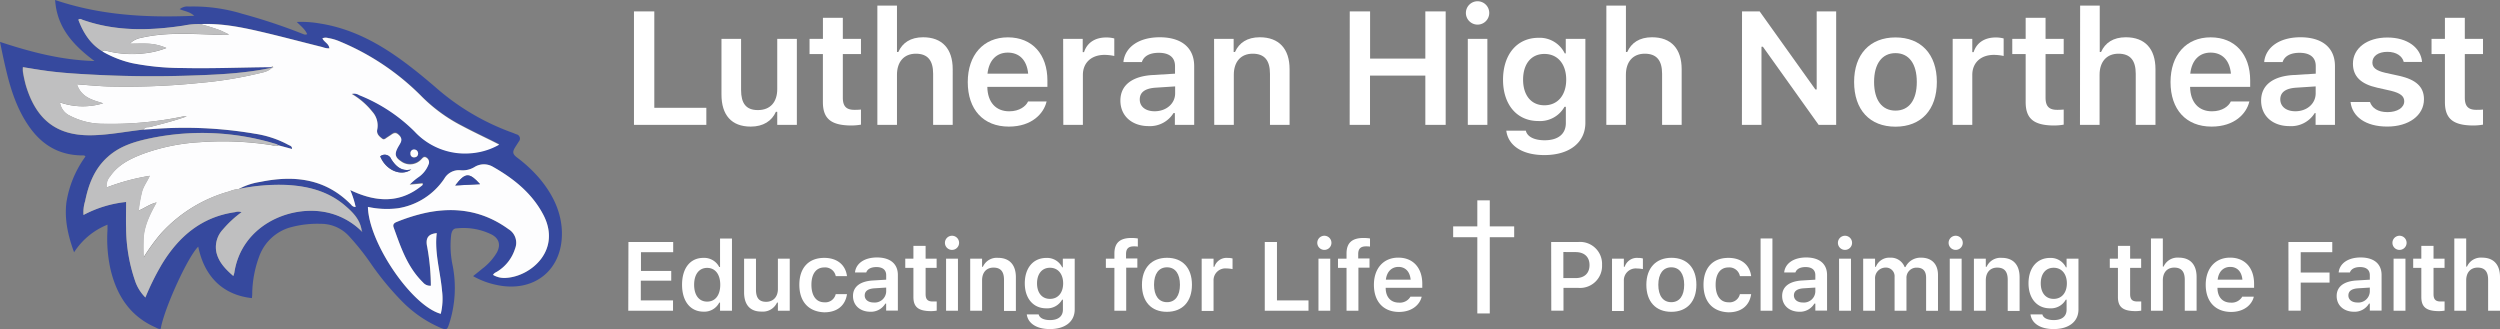 <svg xmlns="http://www.w3.org/2000/svg" viewBox="0 0 614.54 80.91"><rect x="0" y="0" width="614.54" height="80.91" fill="#808080" stroke="none"/><defs><style>.cls-1{fill:#36499e;}.cls-2{fill:#fdfdfe;}.cls-3{fill:#bfbfc0;}.cls-4{fill:#fff;}</style></defs><g id="Layer_2" data-name="Layer 2"><g id="Layer_1-2" data-name="Layer 1"><path class="cls-1" d="M44.18,2.25a3.06,3.06,0,0,1,2.28-.64A41.13,41.13,0,0,1,59.59,3.4a138.75,138.75,0,0,1,15,5,1.08,1.08,0,0,0,.92,0c-.52-1.23-1.57-2-2.55-3a26.33,26.33,0,0,1,5.83.4c7.83,1.26,14.54,4.94,20.8,9.61,2.6,1.93,5.09,4,7.55,6.11a58.45,58.45,0,0,0,18.79,11.09c.34.12.67.27,1,.4a1.08,1.08,0,0,1,.59,1.8c-.29.48-.61.94-.9,1.42-.7,1.14-.61,1.67.53,2.53a34.05,34.05,0,0,1,5.51,5.15c2.93,3.52,5,7.43,5.41,12.06.81,10-6.55,16.28-16.33,14a19.64,19.64,0,0,1-5.44-2.09c.83-.68,1.58-1.26,2.3-1.86a13.9,13.9,0,0,0,3.51-3.9c1-1.82.64-3.4-1.14-4.41a15.59,15.59,0,0,0-8.73-1.57c-.9,0-1.21.79-1.34,1.61a23.57,23.57,0,0,0,.39,7.63,28.65,28.65,0,0,1-.91,14.32c-.47,1.34-.62,1.47-2,.92A29.71,29.71,0,0,1,99,74.25a69.57,69.57,0,0,1-7.73-9.31,60.79,60.79,0,0,0-5.44-6.85,9.3,9.3,0,0,0-7-3.07A24.85,24.85,0,0,0,71,56a11.49,11.49,0,0,0-7.18,6.76A27.26,27.26,0,0,0,62,72.28c0,.35-.05.7-.08,1-7.06-.76-11.67-5.21-13.19-12.65-2.54,2.44-8.34,15.11-9.23,20.2-.51.12-.91-.19-1.33-.38-6.23-2.76-9.48-7.83-11-14.23a34.76,34.76,0,0,1-.75-9.65c0-.4,0-.79,0-1.34a17.46,17.46,0,0,0-8.21,6.79C16.74,58,15.82,54,16.32,49.8A26,26,0,0,1,21,38.48c-.24-.35-.5-.28-.72-.28-5.53,0-9.76-2.41-12.93-6.82C4.31,27.15,2.71,22.3,1.52,17.3c-.53-2.21-1-4.44-1.52-7C7.58,12.79,15.1,14.78,23.22,15,18.09,11.17,14,6.85,13.55,0,24.73,3.78,36,4.38,47.75,3.88,46.6,2.84,45.32,2.77,44.18,2.25ZM66.77,16.74h0a1.49,1.49,0,0,0-.47,0c-6.68,1.37-13.47,1.63-20.25,1.85q-11.56.36-23.13-.24c-4.23-.22-8.45-.47-12.64-1.1-1.55-.23-3.1-.49-4.7-.75a6.4,6.4,0,0,0,0,1.09A32.45,32.45,0,0,0,6.32,21c2.48,8.25,7.36,12.31,15.81,12.26,4.44,0,8.8-.94,13.2-1.41l1.92-.11a102.51,102.51,0,0,1,25.41,1.13,25.1,25.1,0,0,1,8.25,2.75c.37.22.94.32.86,1l-3.32-.9a3.05,3.05,0,0,0-.5-.28A62.31,62.31,0,0,0,36.8,34c-3.75.8-7.35,1.88-10.29,4.52-3.27,2.91-4.75,6.74-5.59,10.89a9.2,9.2,0,0,0-.4,3.41A28.54,28.54,0,0,1,31,49.65c0,2.25-.06,4.37,0,6.48a40.67,40.67,0,0,0,2.13,12.7,10.55,10.55,0,0,0,2.61,4.3,62.27,62.27,0,0,1,4.1-8.26C44,58.06,49.62,53.31,57.77,52.14a2.59,2.59,0,0,1,1.62,0,25.86,25.86,0,0,0-4.58,4.23,6.34,6.34,0,0,0-1.61,5.67c.59,2.45,2.26,4.14,4.15,5.79a5.25,5.25,0,0,0,.25-.79c1.71-11.4,13.23-16.59,22.23-14.94a17.34,17.34,0,0,1,9,4.68L89,57s.08-.07.07-.08l-.12-.16c-.37-2.84-2.27-4.68-4.31-6.38-4.13-3.42-9-4.63-14.25-4.9a48.61,48.61,0,0,0-11.67,1A16.32,16.32,0,0,1,64,44.71c8.32-1.7,16-.82,22.31,5.63a1.24,1.24,0,0,0,1.08.53,23.2,23.2,0,0,0-1.33-4.15c6.48,3.1,12.42,3.3,17.84-1.38l0-.38-3.19.3A15.21,15.21,0,0,1,103,43.32a6.72,6.72,0,0,0,2.32-3,1.31,1.31,0,0,0-.52-1.69c-.62-.41-.93.11-1.3.47a3.73,3.73,0,0,1-5,.39c-1.3-.87-1.54-1.68-.87-3.05.27-.54.62-1,.87-1.58.39-.86-.1-1.45-.7-2s-1.09-.27-1.62.12-1,.66-1.48,1c-.26.18-.47.26-.75,0-.77-.57-1.47-1.22-1.23-2.28a5.06,5.06,0,0,0-1.2-4.34,18.21,18.21,0,0,0-5.08-4.39,2.23,2.23,0,0,1,1.8.28,40.46,40.46,0,0,1,13.64,8.94,16.9,16.9,0,0,0,14.22,5.32,16.41,16.41,0,0,0,6.6-2.09l-1.26-.64c-2.61-1.3-5.26-2.55-7.83-3.92a39.29,39.29,0,0,1-9.88-7.14A61.25,61.25,0,0,0,83.61,10.21a12,12,0,0,0-3-.89,2,2,0,0,0-1.37.08c.44,1,1.63,1.31,1.7,2.46a4.35,4.35,0,0,1-1.67-.3c-5.12-1.27-10.22-2.64-15.35-3.83C59.1,6.61,54.23,5.66,49.22,5.91a18.17,18.17,0,0,0-4,.38C36.78,7.57,28.44,7.76,20.28,4.86c-.31-.11-.65-.36-1,0,1.2,3.19,2.91,6,5.95,7.79a26.35,26.35,0,0,0,7.3,2.86A63.38,63.38,0,0,0,44.87,16.7c7.3.17,14.6-.16,21.9-.21ZM90.44,50.86c.2,8.82,10.77,24.32,17.89,26.28a15.74,15.74,0,0,0,.31-5.68c-.42-4.72-1.88-9.34-1.3-14.15-2.11.2-2.83,1.24-2.33,3.44a54.85,54.85,0,0,1,.89,9.49,2.29,2.29,0,0,1-1.92-.8,20,20,0,0,1-1.68-1.88C99.59,64.1,98.23,60,96.76,55.93c-.26-.71.06-1.09.74-1.36a44.06,44.06,0,0,1,7.08-2.23c7.37-1.59,14.23-.5,20.41,4a3.9,3.9,0,0,1,1.6,4.83,10.13,10.13,0,0,1-4.32,5.56c-.37.24-.86.38-1.07.86a5.49,5.49,0,0,0,3.39.71c6.13-.49,13.49-7,8.91-15.59-2.78-5.25-7.29-8.84-12.37-11.72a4.37,4.37,0,0,0-4.58.13,5.61,5.61,0,0,1-3.35.74,4.15,4.15,0,0,0-4,2.08A16.89,16.89,0,0,1,97.8,51.2,21.8,21.8,0,0,1,90.44,50.86Zm12.34-13.19c-.09-.54-.38-.9-1-.87a.88.88,0,0,0-.87,1,.84.84,0,0,0,.88.93C102.45,38.68,102.75,38.28,102.78,37.67Z"/><path class="cls-2" d="M68.45,35.72l3.32.9c.08-.71-.49-.81-.86-1a25.1,25.1,0,0,0-8.25-2.75,102.51,102.51,0,0,0-25.41-1.13l-1.92.11c.27-.77,1-.5,1.53-.63,3-.79,6.08-1.54,9-2.6a2.12,2.12,0,0,0-.83,0,86.13,86.13,0,0,1-19.47,1.82,17.85,17.85,0,0,1-8.42-2,4.25,4.25,0,0,1-2.43-3.27,17,17,0,0,0,10.63.22c-2.67-.8-5.39-1.48-6.45-4.66,2.78.19,5.39.47,8,.53a177.33,177.33,0,0,0,22.22-.88,98.91,98.91,0,0,0,14-2.22c1.24-.32,2.6-.45,3.6-1.41h0c.19,0,.45,0,.4-.24s-.26-.21-.4,0c-7.3.05-14.6.38-21.9.21A63.38,63.38,0,0,1,32.5,15.53a26.35,26.35,0,0,1-7.3-2.86c.28-.37.63-.24,1-.16a25.18,25.18,0,0,0,9.35.6,20.85,20.85,0,0,0,5.35-1.3,12.55,12.55,0,0,0-4.44-1.06c-1.43-.07-2.87,0-4.56,0a5.23,5.23,0,0,1,2.78-1.44c5.66-1.32,11.39-1,17.13-.81,1.39.06,2.79,0,4.51,0l-2.1-1a50.42,50.42,0,0,0-5-1.56c5-.25,9.88.7,14.72,1.82,5.13,1.19,10.23,2.56,15.35,3.83a4.35,4.35,0,0,0,1.67.3c-.07-1.15-1.26-1.5-1.7-2.46a2,2,0,0,1,1.37-.08,12,12,0,0,1,3,.89,61.25,61.25,0,0,1,20.14,13.61A39.29,39.29,0,0,0,113.63,31c2.57,1.37,5.22,2.62,7.83,3.92l1.26.64a16.41,16.41,0,0,1-6.6,2.09,16.9,16.9,0,0,1-14.22-5.32,40.46,40.46,0,0,0-13.64-8.94,2.23,2.23,0,0,0-1.8-.28,18.21,18.21,0,0,1,5.08,4.39,5.06,5.06,0,0,1,1.2,4.34c-.24,1.06.46,1.71,1.23,2.28.28.21.49.13.75,0,.48-.36,1-.66,1.48-1s1-.62,1.62-.12,1.09,1.11.7,2c-.25.54-.6,1-.87,1.58-.67,1.37-.43,2.18.87,3.05a3.73,3.73,0,0,0,5-.39c.37-.36.68-.88,1.3-.47a1.31,1.31,0,0,1,.52,1.69,6.72,6.72,0,0,1-2.32,3,15.21,15.21,0,0,0-2.32,1.94l3.19-.3,0,.38C98.52,50,92.58,49.82,86.1,46.72a23.2,23.2,0,0,1,1.33,4.15,1.24,1.24,0,0,1-1.08-.53C80.06,43.89,72.36,43,64,44.71a16.32,16.32,0,0,0-5.37,1.77,6.92,6.92,0,0,0-2.19.55,35.41,35.41,0,0,0-17,10.49,48.3,48.3,0,0,0-4.17,5.77,50.31,50.31,0,0,1,0-5.09c.3-3,1.6-5.62,3.18-8.43-1.73.43-2.92,1.38-4.4,2a33,33,0,0,1,.78-4.45c.33-1.44,1.27-2.61,1.94-4.09a53,53,0,0,0-10.59,2.86,3.42,3.42,0,0,1,.86-2.74c2-2.9,5-4.33,8.08-5.52a48.81,48.81,0,0,1,14-2.87,76.94,76.94,0,0,1,17.29.68C67.13,35.71,67.79,36.11,68.45,35.72Zm25,2.71c1.42,3.5,5.22,5,7.66,3.21-2.32.61-3.82-.73-4.95-2.52A1.72,1.72,0,0,0,93.47,38.43Z"/><path class="cls-3" d="M68.45,35.72c-.66.39-1.32,0-1.94-.11a76.94,76.94,0,0,0-17.29-.68,48.81,48.81,0,0,0-14,2.87c-3.11,1.19-6.12,2.62-8.08,5.52a3.42,3.42,0,0,0-.86,2.74A53,53,0,0,1,36.87,43.2c-.67,1.48-1.61,2.65-1.94,4.09a33,33,0,0,0-.78,4.45c1.48-.59,2.67-1.54,4.4-2-1.58,2.81-2.88,5.46-3.18,8.43a50.31,50.31,0,0,0,0,5.09,48.3,48.3,0,0,1,4.17-5.77A35.41,35.41,0,0,1,56.48,47a6.92,6.92,0,0,1,2.19-.55,48.61,48.61,0,0,1,11.67-1c5.22.27,10.12,1.48,14.25,4.9,2,1.7,3.94,3.54,4.31,6.38l-.07.07a17.34,17.34,0,0,0-9-4.68c-9-1.65-20.52,3.54-22.23,14.94a5.25,5.25,0,0,1-.25.79c-1.89-1.65-3.56-3.34-4.15-5.79a6.34,6.34,0,0,1,1.61-5.67,25.86,25.86,0,0,1,4.58-4.23,2.59,2.59,0,0,0-1.62,0C49.62,53.31,44,58.06,39.84,64.87a62.27,62.27,0,0,0-4.1,8.26,10.55,10.55,0,0,1-2.61-4.3A40.67,40.67,0,0,1,31,56.13c-.07-2.11,0-4.23,0-6.48a28.54,28.54,0,0,0-10.47,3.2,9.2,9.2,0,0,1,.4-3.41c.84-4.15,2.32-8,5.59-10.89,2.94-2.64,6.54-3.72,10.29-4.52A62.31,62.31,0,0,1,68,35.44,3.05,3.05,0,0,1,68.45,35.72Z"/><path class="cls-2" d="M90.44,50.86a21.8,21.8,0,0,0,7.36.34,16.89,16.89,0,0,0,11.41-7.27,4.15,4.15,0,0,1,4-2.08,5.61,5.61,0,0,0,3.35-.74,4.37,4.37,0,0,1,4.58-.13c5.08,2.88,9.59,6.47,12.37,11.72,4.58,8.64-2.78,15.1-8.91,15.59a5.49,5.49,0,0,1-3.39-.71c.21-.48.7-.62,1.07-.86a10.13,10.13,0,0,0,4.32-5.56,3.9,3.9,0,0,0-1.6-4.83c-6.18-4.49-13-5.58-20.41-4a44.06,44.06,0,0,0-7.08,2.23c-.68.27-1,.65-.74,1.36,1.47,4.06,2.83,8.17,5.54,11.63A20,20,0,0,0,104,69.44a2.29,2.29,0,0,0,1.92.8,54.85,54.85,0,0,0-.89-9.49c-.5-2.2.22-3.24,2.33-3.44-.58,4.81.88,9.43,1.3,14.15a15.74,15.74,0,0,1-.31,5.68C101.21,75.18,90.64,59.68,90.44,50.86ZM118,45.27c-2.59-2.85-3.6-3-6.09.32Z"/><path class="cls-3" d="M66.77,16.74c-1,1-2.36,1.09-3.6,1.41a98.91,98.91,0,0,1-14,2.22,177.33,177.33,0,0,1-22.22.88c-2.61-.06-5.22-.34-8-.53,1.06,3.18,3.78,3.86,6.45,4.66a17,17,0,0,1-10.63-.22,4.25,4.25,0,0,0,2.43,3.27,17.85,17.85,0,0,0,8.42,2,86.13,86.13,0,0,0,19.47-1.82,2.12,2.12,0,0,1,.83,0c-3,1.06-6,1.81-9,2.6-.51.13-1.26-.14-1.53.63-4.4.47-8.76,1.38-13.2,1.41-8.45.05-13.33-4-15.81-12.26a32.45,32.45,0,0,1-.73-3.39,6.4,6.4,0,0,1,0-1.09c1.6.26,3.15.52,4.7.75,4.19.63,8.41.88,12.64,1.1q11.55.61,23.13.24c6.78-.22,13.57-.48,20.25-1.85A1.49,1.49,0,0,1,66.77,16.74Z"/><path class="cls-3" d="M49.22,5.91a50.42,50.42,0,0,1,5,1.56l2.1,1c-1.72,0-3.12,0-4.51,0-5.74-.23-11.47-.51-17.13.81a5.23,5.23,0,0,0-2.78,1.44c1.69,0,3.13-.05,4.56,0a12.55,12.55,0,0,1,4.44,1.06,20.85,20.85,0,0,1-5.35,1.3,25.18,25.18,0,0,1-9.35-.6c-.35-.08-.7-.21-1,.16-3-1.8-4.75-4.6-5.95-7.79.38-.38.72-.13,1,0,8.16,2.9,16.5,2.71,24.91,1.43A18.17,18.17,0,0,1,49.22,5.91Z"/><path class="cls-2" d="M102.78,37.67c0,.61-.33,1-1,1a.84.84,0,0,1-.88-.93.88.88,0,0,1,.87-1C102.4,36.77,102.69,37.13,102.78,37.67Z"/><path class="cls-3" d="M66.77,16.49c.14-.2.35-.24.4,0s-.21.25-.4.24Z"/><path class="cls-3" d="M88.9,56.76l.12.16S89,57,89,57l-.12-.17Z"/><path class="cls-1" d="M93.47,38.43a1.72,1.72,0,0,1,2.71.69c1.13,1.79,2.63,3.13,4.95,2.52C98.69,43.47,94.89,41.93,93.47,38.43Z"/><path class="cls-1" d="M118,45.27l-6.09.32C114.41,42.28,115.42,42.42,118,45.27Z"/><path class="cls-4" d="M155.84,2.8h5V26.5h12.79v4.19H155.84Z"/><path class="cls-4" d="M177.35,23.23V9.56h4.82V22.13c0,3.27,1.22,4.93,4.12,4.93,3.11,0,4.77-2,4.77-5.18V9.56h4.82V30.69h-4.82V27.48h-.33c-1,2.27-3.13,3.64-6.18,3.64C179.79,31.12,177.35,28.26,177.35,23.23Z"/><path class="cls-4" d="M202.28,25.09V13.29H199V9.56h3.29V4.38h4.89V9.56h4.46v3.73h-4.46V24c0,2.1.83,3,2.84,3a16.13,16.13,0,0,0,1.62-.07v3.71a14.1,14.1,0,0,1-2.51.21C204.27,30.79,202.28,29.17,202.28,25.09Z"/><path class="cls-4" d="M215.67,1.38h4.82V12.79h.33c1-2.26,3-3.63,6.09-3.63,4.71,0,7.28,2.84,7.28,7.86V30.69h-4.81V18.15c0-3.29-1.33-4.95-4.25-4.95s-4.64,2-4.64,5.18V30.69h-4.82Z"/><path class="cls-4" d="M237.89,20.18v0c0-6.65,3.84-11,9.86-11s9.72,4.21,9.72,10.59v1.59H242.7c.06,3.79,2.11,6,5.38,6,2.61,0,4.09-1.32,4.56-2.28l.06-.14h4.58l-.06.18c-.68,2.72-3.5,6-9.24,6C241.7,31.12,237.89,26.9,237.89,20.18Zm4.85-2.07h10c-.33-3.46-2.28-5.18-5-5.18S243.11,14.74,242.74,18.11Z"/><path class="cls-4" d="M261.34,9.56h4.81v3.25h.33c.72-2.26,2.65-3.6,5.43-3.6a7.53,7.53,0,0,1,2,.24v4.31a11.84,11.84,0,0,0-2.4-.27c-3.21,0-5.32,1.91-5.32,4.93V30.69h-4.81Z"/><path class="cls-4" d="M275.41,24.72v0c0-3.77,2.88-6,8-6.28l5.43-.33V16.25c0-2.11-1.37-3.27-4-3.27-2.21,0-3.64.8-4.12,2.19l0,.08h-4.55l0-.18c.47-3.56,3.87-5.91,8.9-5.91,5.43,0,8.48,2.63,8.48,7.09V30.69h-4.75v-2.9h-.33A6.8,6.8,0,0,1,282.35,31C278.33,31,275.41,28.57,275.41,24.72Zm8.41,2.63c2.9,0,5.05-1.9,5.05-4.41v-1.7l-4.76.31c-2.68.17-3.94,1.16-3.94,2.9v0C280.17,26.29,281.7,27.35,283.82,27.35Z"/><path class="cls-4" d="M298.44,9.56h4.81v3.23h.33c1-2.26,3-3.63,6.09-3.63C314.39,9.16,317,12,317,17V30.69h-4.82V18.15c0-3.29-1.33-4.95-4.25-4.95s-4.64,2-4.64,5.18V30.69h-4.81Z"/><path class="cls-4" d="M331.79,2.8h5V14.4h13.58V2.8h5V30.69h-5V18.59H336.77v12.1h-5Z"/><path class="cls-4" d="M360.34,3.18a2.87,2.87,0,0,1,5.74,0,2.87,2.87,0,0,1-5.74,0Zm.47,6.38h4.81V30.69h-4.81Z"/><path class="cls-4" d="M370.28,32.18l0-.06h4.81l0,.06c.33,1.35,1.93,2.3,4.62,2.3,3.29,0,5.2-1.53,5.2-4.23v-4h-.33a6.9,6.9,0,0,1-6.43,3.5c-5.36,0-8.68-4.14-8.68-10.13v0c0-6.11,3.32-10.33,8.77-10.33a6.85,6.85,0,0,1,6.4,3.83h.25V9.56h4.82V30.17c0,4.87-3.91,7.95-10.08,7.95C374.11,38.12,370.76,35.74,370.28,32.18ZM385,19.58v0c0-3.73-2-6.32-5.36-6.32s-5.24,2.59-5.24,6.32v0c0,3.73,1.9,6.3,5.24,6.3S385,23.31,385,19.58Z"/><path class="cls-4" d="M394.87,1.38h4.81V12.79H400c1-2.26,3-3.63,6.09-3.63,4.72,0,7.29,2.84,7.29,7.86V30.69h-4.81V18.15c0-3.29-1.34-4.95-4.26-4.95s-4.64,2-4.64,5.18V30.69h-4.81Z"/><path class="cls-4" d="M428.22,2.8h4.33L446.26,22h.31V2.8h4.79V30.69h-4.31L433.34,11.48H433V30.69h-4.81Z"/><path class="cls-4" d="M455.77,20.14v0c0-6.79,3.89-10.94,10.17-10.94s10.17,4.13,10.17,10.94v0c0,6.84-3.85,11-10.17,11S455.77,27,455.77,20.14Zm15.41,0v0c0-4.45-1.92-7.08-5.24-7.08s-5.26,2.63-5.26,7.08v0c0,4.44,1.92,7.05,5.26,7.05S471.18,24.6,471.18,20.16Z"/><path class="cls-4" d="M480,9.56h4.82v3.25h.33c.71-2.26,2.65-3.6,5.43-3.6a7.45,7.45,0,0,1,1.95.24v4.31a11.66,11.66,0,0,0-2.39-.27c-3.21,0-5.32,1.91-5.32,4.93V30.69H480Z"/><path class="cls-4" d="M497.94,25.09V13.29h-3.29V9.56h3.29V4.38h4.89V9.56h4.46v3.73h-4.46V24c0,2.1.83,3,2.84,3a16.13,16.13,0,0,0,1.62-.07v3.71a14.1,14.1,0,0,1-2.51.21C499.93,30.79,497.94,29.17,497.94,25.09Z"/><path class="cls-4" d="M511.33,1.38h4.82V12.79h.32c1-2.26,3-3.63,6.09-3.63,4.72,0,7.29,2.84,7.29,7.86V30.69H525V18.15c0-3.29-1.33-4.95-4.25-4.95s-4.64,2-4.64,5.18V30.69h-4.82Z"/><path class="cls-4" d="M533.55,20.18v0c0-6.65,3.84-11,9.86-11s9.72,4.21,9.72,10.59v1.59H538.36c.06,3.79,2.11,6,5.37,6,2.62,0,4.1-1.32,4.57-2.28l.06-.14h4.58l-.06.18c-.68,2.72-3.5,6-9.24,6C537.35,31.12,533.55,26.9,533.55,20.18Zm4.85-2.07h10c-.33-3.46-2.28-5.18-5-5.18S538.77,14.74,538.4,18.11Z"/><path class="cls-4" d="M555.82,24.72v0c0-3.77,2.88-6,8-6.28l5.43-.33V16.25c0-2.11-1.37-3.27-4-3.27-2.2,0-3.63.8-4.12,2.19l0,.08h-4.54l0-.18c.46-3.56,3.87-5.91,8.89-5.91,5.43,0,8.49,2.63,8.49,7.09V30.69h-4.76v-2.9H569A6.81,6.81,0,0,1,562.76,31C558.74,31,555.82,28.57,555.82,24.72Zm8.41,2.63c2.9,0,5-1.9,5-4.41v-1.7l-4.75.31c-2.69.17-3.95,1.16-3.95,2.9v0C560.57,26.29,562.1,27.35,564.23,27.35Z"/><path class="cls-4" d="M577.8,25.07v0h4.78l0,0c.5,1.47,1.91,2.49,4.31,2.49S591,26.48,591,24.89v0c0-1.23-.93-2-3.25-2.57l-3.42-.77c-4-.89-5.94-2.78-5.94-5.9v0c0-3.8,3.48-6.43,8.47-6.43s8.22,2.55,8.52,6v0h-4.52l0-.06c-.35-1.33-1.74-2.42-4-2.42s-3.69,1.05-3.69,2.63v0c0,1.24.89,2,3.17,2.52l3.42.75c4.14.93,6.09,2.69,6.09,5.76v0c0,4-3.77,6.71-9,6.71C581.45,31.12,578.21,28.64,577.8,25.07Z"/><path class="cls-4" d="M601,25.09V13.29h-3.29V9.56H601V4.38h4.89V9.56h4.47v3.73h-4.47V24c0,2.1.83,3,2.84,3,.68,0,1.05,0,1.63-.07v3.71a14.31,14.31,0,0,1-2.52.21C603,30.79,601,29.17,601,25.09Z"/><path class="cls-4" d="M154.48,59.48h11V62h-7.92V66.6H165V69h-7.48v4.84h7.92v2.55h-11Z"/><path class="cls-4" d="M167.66,70v0c0-4.08,2-6.61,5.25-6.61a4.16,4.16,0,0,1,3.89,2.25h.2v-7h2.93V76.39H177v-2h-.2a4.11,4.11,0,0,1-3.89,2.22C169.7,76.6,167.66,74.05,167.66,70Zm9.39,0v0c0-2.57-1.24-4.15-3.22-4.15s-3.2,1.57-3.2,4.15v0c0,2.58,1.21,4.14,3.2,4.14S177.05,72.57,177.05,70Z"/><path class="cls-4" d="M182.91,71.86V63.58h2.92v7.61c0,2,.73,3,2.49,3s2.9-1.22,2.9-3.14V63.58h2.91V76.39h-2.91v-2H191a3.8,3.8,0,0,1-3.75,2.2C184.38,76.64,182.91,74.91,182.91,71.86Z"/><path class="cls-4" d="M196.49,70v0c0-4.14,2.26-6.61,6.12-6.61,3.29,0,5.26,1.83,5.59,4.48v0h-2.76v0a2.65,2.65,0,0,0-2.81-2.13c-2,0-3.17,1.57-3.17,4.25v0c0,2.72,1.19,4.32,3.17,4.32a2.61,2.61,0,0,0,2.8-2l0,0h2.76l0,.09c-.42,2.63-2.31,4.37-5.55,4.37C198.76,76.64,196.49,74.15,196.49,70Z"/><path class="cls-4" d="M209.68,72.76v0c0-2.28,1.75-3.62,4.86-3.81l3.3-.2v-1.1c0-1.28-.83-2-2.4-2-1.34,0-2.21.48-2.5,1.33v0h-2.76l0-.1c.28-2.16,2.34-3.59,5.39-3.59,3.29,0,5.14,1.59,5.14,4.3v8.76h-2.88V74.63h-.2a4.12,4.12,0,0,1-3.75,2C211.45,76.6,209.68,75.1,209.68,72.76Zm5.1,1.6a2.81,2.81,0,0,0,3.06-2.67v-1l-2.89.18c-1.62.11-2.39.71-2.39,1.76v0C212.56,73.71,213.49,74.36,214.78,74.36Z"/><path class="cls-4" d="M224.53,73V65.84h-2V63.58h2V60.44h3v3.14h2.71v2.26h-2.71V72.3c0,1.27.51,1.81,1.73,1.81.41,0,.63,0,1,0v2.25a8.52,8.52,0,0,1-1.52.12C225.73,76.44,224.53,75.46,224.53,73Z"/><path class="cls-4" d="M232.28,59.71A1.74,1.74,0,1,1,234,61.43,1.74,1.74,0,0,1,232.28,59.71Zm.28,3.87h2.92V76.39h-2.92Z"/><path class="cls-4" d="M238.49,63.58h2.92v2h.2a3.72,3.72,0,0,1,3.69-2.2c2.86,0,4.42,1.72,4.42,4.77v8.29H246.8V68.78c0-2-.81-3-2.58-3s-2.81,1.22-2.81,3.14v7.47h-2.92Z"/><path class="cls-4" d="M252.4,77.29v0h2.92v0c.2.82,1.17,1.39,2.8,1.39,2,0,3.16-.92,3.16-2.56V73.67h-.2a4.2,4.2,0,0,1-3.91,2.12c-3.24,0-5.26-2.51-5.26-6.14v0c0-3.7,2-6.25,5.32-6.25a4.14,4.14,0,0,1,3.88,2.32h.15V63.58h2.92V76.07c0,3-2.37,4.82-6.1,4.82C254.72,80.89,252.69,79.44,252.4,77.29Zm8.94-7.64v0c0-2.26-1.23-3.83-3.24-3.83s-3.18,1.57-3.18,3.83v0c0,2.26,1.15,3.82,3.18,3.82S261.34,71.91,261.34,69.65Z"/><path class="cls-4" d="M273.94,65.84h-2.1V63.58h2.1V62.31c0-2.55,1.3-3.81,4.15-3.81a9.53,9.53,0,0,1,1.61.12v2a6.26,6.26,0,0,0-1-.06c-1.37,0-1.9.66-1.9,1.88v1.1h2.78v2.26h-2.74V76.39h-2.91Z"/><path class="cls-4" d="M280.71,70v0c0-4.11,2.35-6.63,6.16-6.63S293,65.84,293,70v0c0,4.15-2.34,6.65-6.17,6.65S280.71,74.14,280.71,70Zm9.34,0v0c0-2.7-1.16-4.29-3.18-4.29s-3.19,1.59-3.19,4.29v0c0,2.69,1.17,4.28,3.19,4.28S290.05,72.69,290.05,70Z"/><path class="cls-4" d="M295.39,63.58h2.92v2h.2a3.15,3.15,0,0,1,3.29-2.18,4.28,4.28,0,0,1,1.18.14v2.61a7.66,7.66,0,0,0-1.45-.16,2.91,2.91,0,0,0-3.22,3v7.45h-2.92Z"/><path class="cls-4" d="M310.9,59.48h3V73.84h7.75v2.55H310.9Z"/><path class="cls-4" d="M323.81,59.71a1.74,1.74,0,1,1,1.75,1.72A1.74,1.74,0,0,1,323.81,59.71Zm.29,3.87H327V76.39H324.1Z"/><path class="cls-4" d="M331,65.84h-2.1V63.58H331V62.31c0-2.55,1.3-3.81,4.15-3.81a9.66,9.66,0,0,1,1.62.12v2a6.49,6.49,0,0,0-1-.06c-1.37,0-1.9.66-1.9,1.88v1.1h2.78v2.26h-2.73V76.39H331Z"/><path class="cls-4" d="M337.73,70h0c0-4,2.33-6.67,6-6.67s5.89,2.56,5.89,6.42v1h-9c0,2.3,1.28,3.64,3.26,3.64A3,3,0,0,0,346.67,73l0-.08h2.78l0,.11c-.41,1.65-2.12,3.65-5.6,3.65C340,76.64,337.73,74.09,337.73,70Zm2.94-1.25h6.09c-.2-2.1-1.39-3.14-3-3.14S340.9,66.72,340.67,68.76Z"/><path class="cls-4" d="M381.3,59.48h6.75a5.4,5.4,0,0,1,5.76,5.64v0a5.41,5.41,0,0,1-5.76,5.65h-3.72v5.59h-3Zm3,2.47v6.41h3c2.16,0,3.43-1.17,3.43-3.2v0c0-2-1.27-3.19-3.43-3.19Z"/><path class="cls-4" d="M396.26,63.58h2.91v2h.2a3.17,3.17,0,0,1,3.3-2.18,4.33,4.33,0,0,1,1.18.14v2.61A7.66,7.66,0,0,0,402.4,66a2.92,2.92,0,0,0-3.23,3v7.45h-2.91Z"/><path class="cls-4" d="M404.7,70v0c0-4.11,2.36-6.63,6.17-6.63S417,65.84,417,70v0c0,4.15-2.33,6.65-6.16,6.65S404.7,74.14,404.7,70ZM414,70v0c0-2.7-1.16-4.29-3.17-4.29s-3.19,1.59-3.19,4.29v0c0,2.69,1.16,4.28,3.19,4.28S414,72.69,414,70Z"/><path class="cls-4" d="M418.75,70v0c0-4.14,2.26-6.61,6.12-6.61,3.29,0,5.26,1.83,5.59,4.48v0H427.7v0a2.65,2.65,0,0,0-2.81-2.13c-2,0-3.16,1.57-3.16,4.25v0c0,2.72,1.18,4.32,3.16,4.32a2.6,2.6,0,0,0,2.8-2l0,0h2.76l0,.09c-.42,2.63-2.3,4.37-5.55,4.37C421,76.64,418.75,74.15,418.75,70Z"/><path class="cls-4" d="M432.78,58.62h2.91V76.39h-2.91Z"/><path class="cls-4" d="M438.08,72.76v0c0-2.28,1.75-3.62,4.87-3.81l3.29-.2v-1.1c0-1.28-.83-2-2.4-2-1.34,0-2.2.48-2.5,1.33v0h-2.75v-.1c.28-2.16,2.34-3.59,5.39-3.59,3.29,0,5.14,1.59,5.14,4.3v8.76h-2.88V74.63H446a4.12,4.12,0,0,1-3.75,2C439.85,76.6,438.08,75.1,438.08,72.76Zm5.1,1.6a2.81,2.81,0,0,0,3.06-2.67v-1l-2.88.18c-1.63.11-2.39.71-2.39,1.76v0C441,73.71,441.89,74.36,443.18,74.36Z"/><path class="cls-4" d="M451.79,59.71a1.74,1.74,0,1,1,1.75,1.72A1.74,1.74,0,0,1,451.79,59.71Zm.28,3.87H455V76.39h-2.92Z"/><path class="cls-4" d="M458,63.58h2.92v2h.2a3.54,3.54,0,0,1,3.52-2.24,3.6,3.6,0,0,1,3.55,2.31h.2a4.1,4.1,0,0,1,3.87-2.31c2.58,0,4.13,1.58,4.13,4.24v8.82h-2.92v-8.1c0-1.67-.76-2.51-2.32-2.51a2.46,2.46,0,0,0-2.51,2.6v8h-2.92V68.08a2.13,2.13,0,0,0-2.3-2.3,2.6,2.6,0,0,0-2.5,2.81v7.8H458Z"/><path class="cls-4" d="M479,59.71a1.74,1.74,0,1,1,1.75,1.72A1.74,1.74,0,0,1,479,59.71Zm.28,3.87h2.92V76.39h-2.92Z"/><path class="cls-4" d="M485.22,63.58h2.92v2h.2a3.72,3.72,0,0,1,3.69-2.2c2.86,0,4.42,1.72,4.42,4.77v8.29h-2.92V68.78c0-2-.81-3-2.58-3s-2.81,1.22-2.81,3.14v7.47h-2.92Z"/><path class="cls-4" d="M499.13,77.29v0h2.92v0c.2.82,1.17,1.39,2.8,1.39,2,0,3.15-.92,3.15-2.56V73.67h-.2a4.18,4.18,0,0,1-3.9,2.12c-3.24,0-5.26-2.51-5.26-6.14v0c0-3.7,2-6.25,5.32-6.25a4.15,4.15,0,0,1,3.88,2.32H508V63.58h2.92V76.07c0,3-2.37,4.82-6.11,4.82C501.45,80.89,499.42,79.44,499.13,77.29Zm8.94-7.64v0c0-2.26-1.23-3.83-3.25-3.83s-3.17,1.57-3.17,3.83v0c0,2.26,1.15,3.82,3.17,3.82S508.07,71.91,508.07,69.65Z"/><path class="cls-4" d="M520.62,73V65.84h-2V63.58h2V60.44h3v3.14h2.71v2.26h-2.71V72.3c0,1.27.51,1.81,1.73,1.81.41,0,.63,0,1,0v2.25a8.52,8.52,0,0,1-1.52.12C521.83,76.44,520.62,75.46,520.62,73Z"/><path class="cls-4" d="M528.74,58.62h2.92v6.91h.19a3.73,3.73,0,0,1,3.7-2.2c2.86,0,4.41,1.72,4.41,4.77v8.29h-2.91V68.78c0-2-.81-3-2.58-3s-2.81,1.22-2.81,3.14v7.47h-2.92Z"/><path class="cls-4" d="M542.2,70h0c0-4,2.33-6.67,6-6.67s5.89,2.56,5.89,6.42v1h-9c0,2.3,1.28,3.64,3.26,3.64A3,3,0,0,0,551.14,73l0-.08H554l0,.11c-.41,1.65-2.12,3.65-5.6,3.65C544.51,76.64,542.2,74.09,542.2,70Zm2.94-1.25h6.08c-.2-2.1-1.38-3.14-3-3.14S545.36,66.72,545.14,68.76Z"/><path class="cls-4" d="M562.53,59.48h10.78V62h-7.76v5h7.09v2.46h-7.09v6.91h-3Z"/><path class="cls-4" d="M574.39,72.76v0c0-2.28,1.74-3.62,4.86-3.81l3.29-.2v-1.1c0-1.28-.83-2-2.4-2-1.33,0-2.2.48-2.5,1.33v0h-2.75v-.1c.28-2.16,2.34-3.59,5.39-3.59,3.29,0,5.15,1.59,5.15,4.3v8.76h-2.89V74.63h-.2a4.12,4.12,0,0,1-3.75,2C576.16,76.6,574.39,75.1,574.39,72.76Zm5.09,1.6a2.81,2.81,0,0,0,3.06-2.67v-1l-2.88.18c-1.63.11-2.39.71-2.39,1.76v0C577.27,73.71,578.2,74.36,579.48,74.36Z"/><path class="cls-4" d="M588.1,59.71a1.74,1.74,0,1,1,1.74,1.72A1.73,1.73,0,0,1,588.1,59.71Zm.28,3.87h2.92V76.39h-2.92Z"/><path class="cls-4" d="M595.2,73V65.84h-2V63.58h2V60.44h3v3.14h2.71v2.26h-2.71V72.3c0,1.27.5,1.81,1.72,1.81.41,0,.64,0,1,0v2.25a8.56,8.56,0,0,1-1.53.12C596.4,76.44,595.2,75.46,595.2,73Z"/><path class="cls-4" d="M603.31,58.62h2.92v6.91h.2a3.72,3.72,0,0,1,3.69-2.2c2.86,0,4.42,1.72,4.42,4.77v8.29h-2.92V68.78c0-2-.81-3-2.57-3s-2.82,1.22-2.82,3.14v7.47h-2.92Z"/><polygon class="cls-4" points="372.21 55.65 366.21 55.65 366.21 49.25 363.15 49.25 363.15 55.65 357.21 55.65 357.21 58.31 363.15 58.31 363.15 77.05 366.21 77.05 366.21 58.31 372.21 58.31 372.21 55.65"/></g></g></svg>